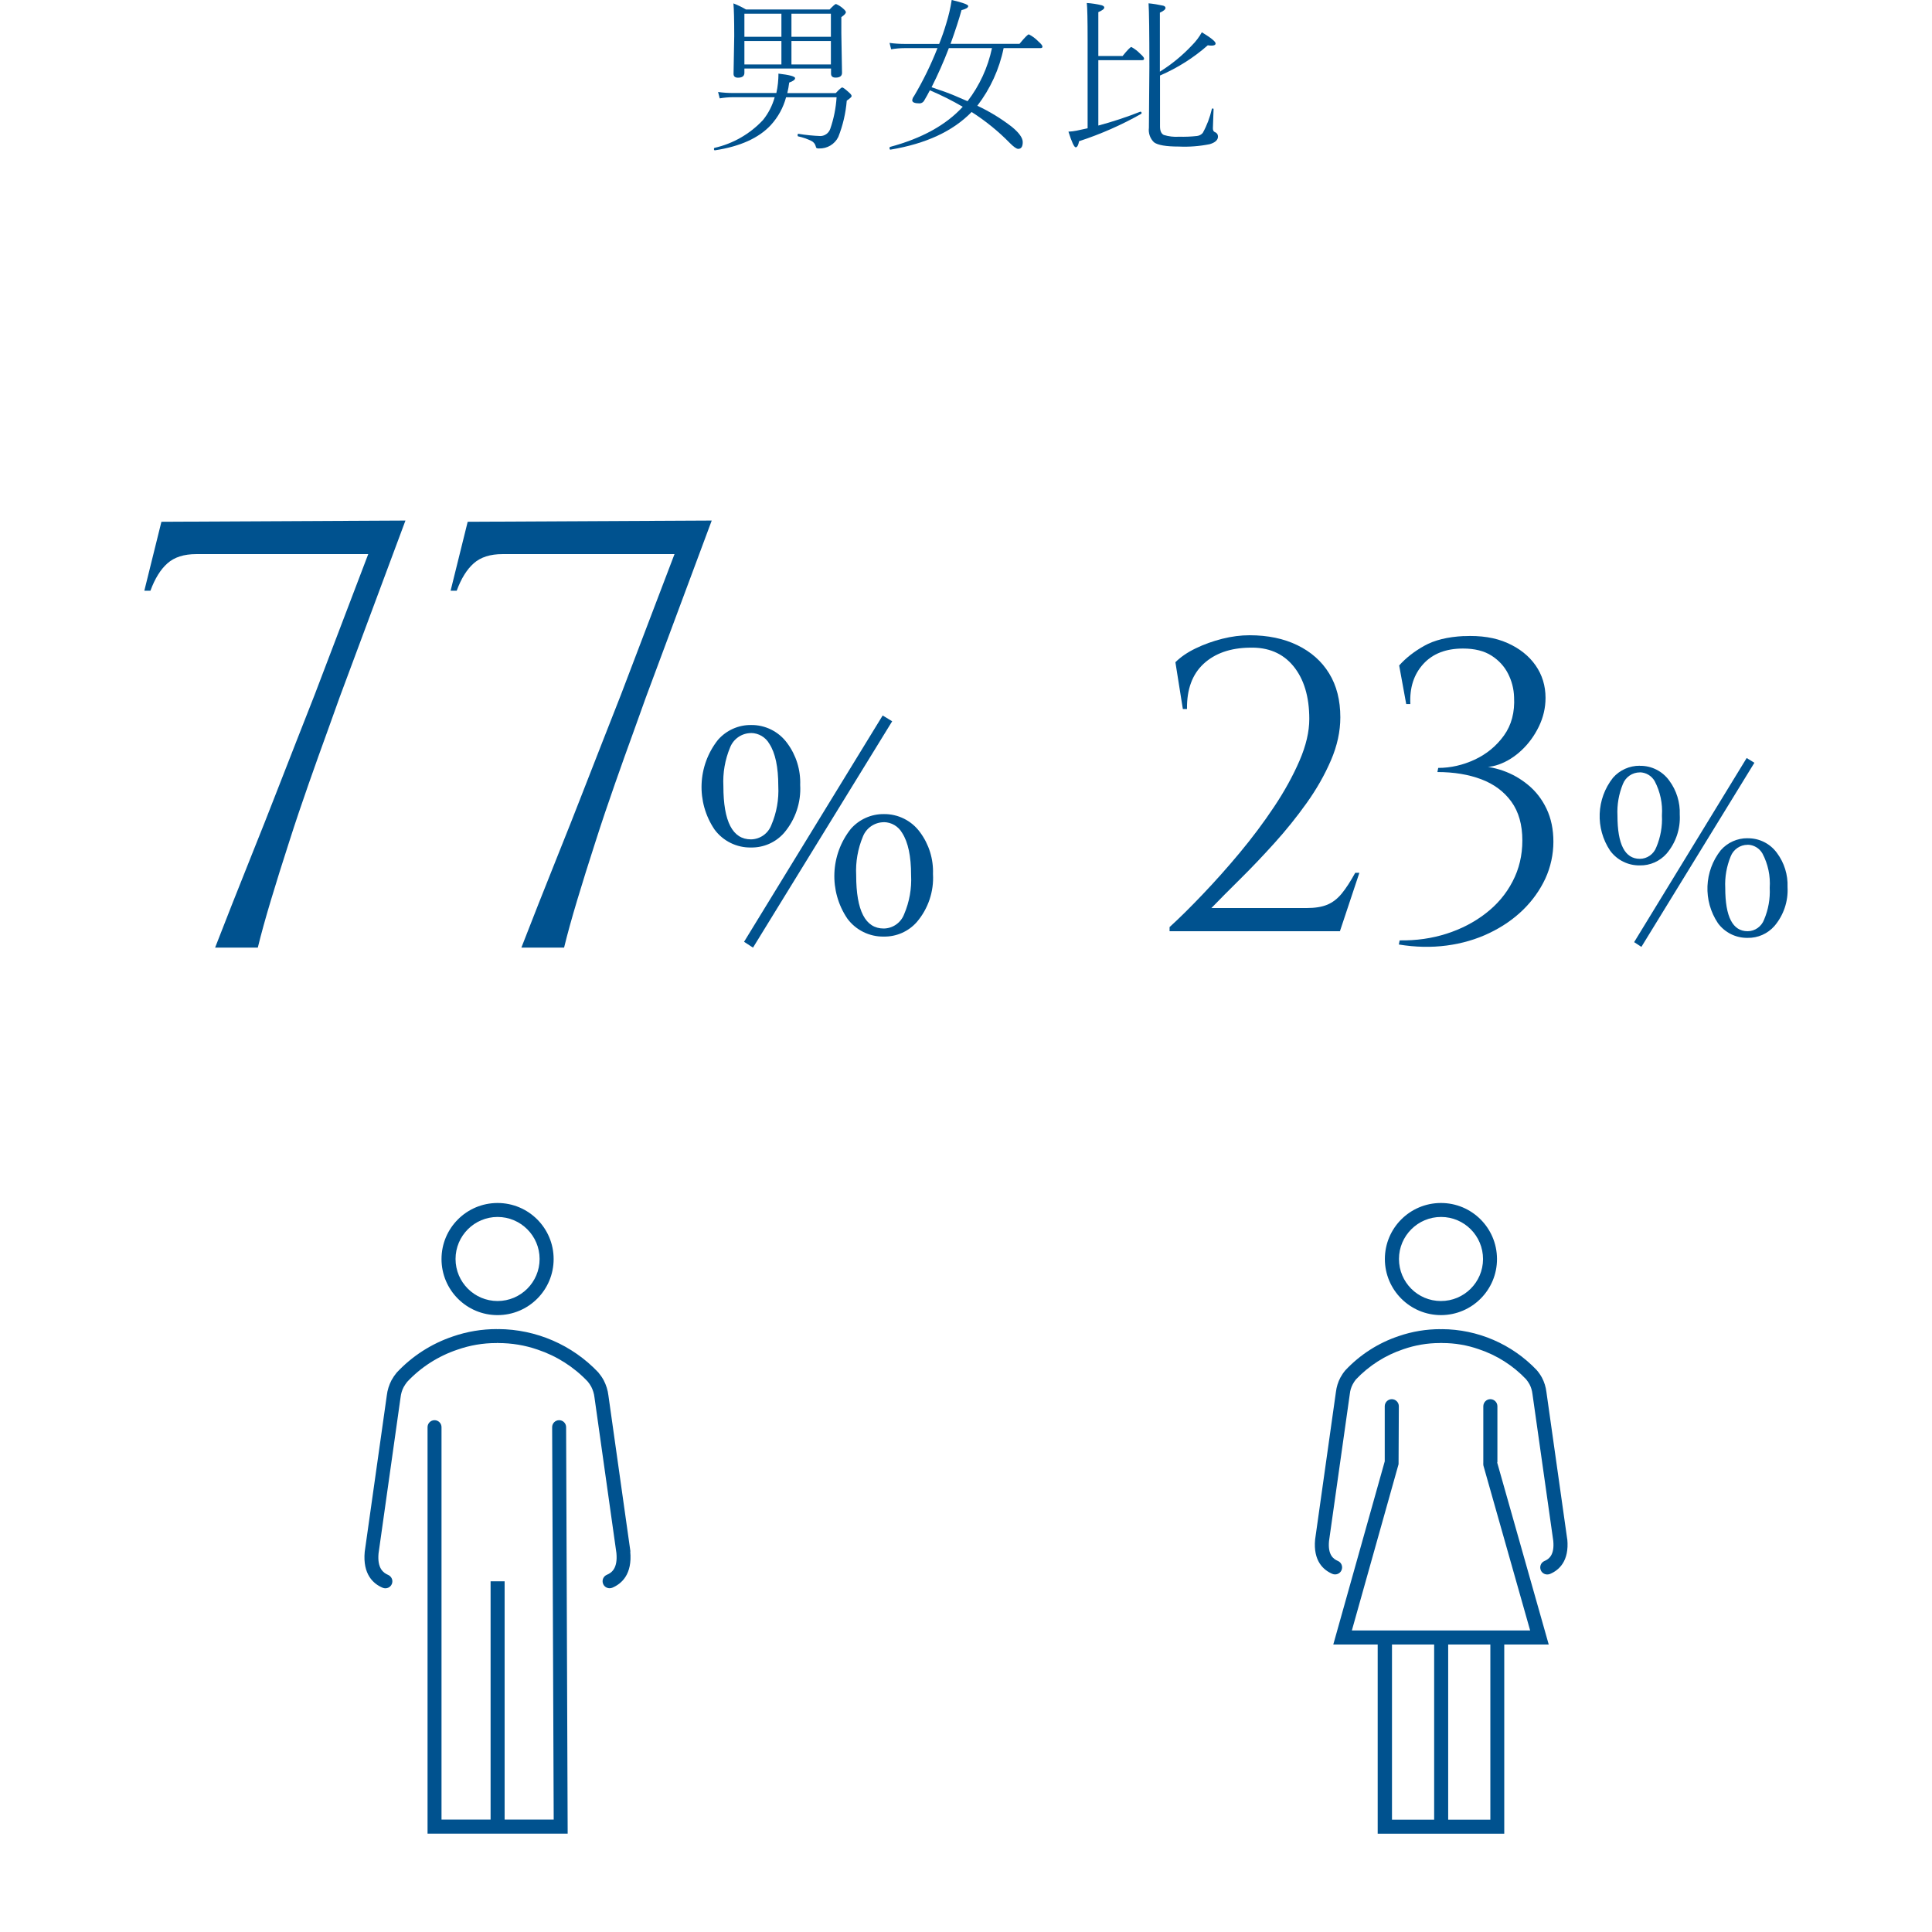 <?xml version="1.0" encoding="UTF-8"?>
<svg id="_レイヤー_1" data-name="レイヤー_1" xmlns="http://www.w3.org/2000/svg" version="1.1" viewBox="0 0 285 285">
  <!-- Generator: Adobe Illustrator 29.5.1, SVG Export Plug-In . SVG Version: 2.1.0 Build 141)  -->
  <defs>
    <style>
      .st0 {
        fill-rule: evenodd;
      }

      .st0, .st1 {
        fill: #00528f;
      }
    </style>
  </defs>
  <g>
    <g id="Group_2748">
      <path id="Path_11531" class="st1" d="M82.48,209.5c-.57,0-1.03.46-1.03,1.03h0l.23,57.89h-7.24v-35.15h-2.07v35.15h-7.24v-57.89c0-.57-.46-1.03-1.03-1.03s-1.03.46-1.03,1.03h0v59.96h20.67l-.23-59.96c0-.57-.46-1.03-1.03-1.03h0Z"/>
      <path id="Path_11532" class="st1" d="M73.4,194c4.57,0,8.27-3.7,8.27-8.27s-3.7-8.27-8.27-8.27-8.27,3.7-8.27,8.27,3.7,8.27,8.26,8.27h0ZM73.4,179.52c3.42,0,6.2,2.78,6.2,6.2s-2.78,6.2-6.2,6.2-6.2-2.78-6.2-6.2h0c0-3.42,2.78-6.2,6.2-6.2Z"/>
      <path id="Path_11533" class="st1" d="M93,228.88l-3.25-23.03c-.09-.78-.33-1.53-.69-2.23-.23-.42-.5-.81-.81-1.18-3.84-4.05-9.16-6.35-14.74-6.38-.07.03-.14.03-.21,0-2.2,0-4.39.36-6.47,1.08-3.17,1.06-6.03,2.9-8.31,5.34-.29.35-.55.73-.77,1.13-.36.7-.6,1.45-.69,2.23l-3.26,23.08c-.31,3.32,1.27,4.72,2.65,5.3.13.05.26.08.4.08.57,0,1.03-.46,1.03-1.03,0-.41-.25-.78-.63-.95-.7-.3-1.61-.96-1.41-3.16l3.25-23.03c.06-.53.21-1.05.46-1.52.15-.27.32-.52.51-.76,2.04-2.18,4.6-3.81,7.43-4.76,1.83-.64,3.75-.97,5.69-.97h.1s.07,0,.11-.02.07.02.11.02h0c1.98,0,3.94.32,5.81.97,2.81.94,5.34,2.55,7.38,4.7.21.25.39.52.54.8.24.48.4.99.46,1.52l3.24,22.99c.21,2.25-.7,2.91-1.4,3.2-.53.22-.78.82-.56,1.35.16.39.54.64.96.64.14,0,.27-.03.4-.08,1.38-.59,2.96-1.98,2.64-5.35l.03.02h0Z"/>
    </g>
    <g id="Group_2749">
      <path id="Path_11534" class="st1" d="M212.59,194c4.57-.02,8.26-3.73,8.24-8.3-.02-4.57-3.73-8.26-8.3-8.24-4.56.02-8.24,3.71-8.24,8.27s3.72,8.28,8.3,8.27ZM212.59,179.52c3.42,0,6.19,2.8,6.18,6.22s-2.8,6.19-6.22,6.18c-3.42,0-6.18-2.78-6.18-6.2s2.79-6.21,6.22-6.2h0Z"/>
      <path id="Path_11535" class="st1" d="M231.19,227.06l-3.07-21.72c-.09-.74-.31-1.46-.66-2.12-.22-.4-.48-.77-.78-1.12-3.65-3.83-8.7-6.01-13.99-6.03-.04,0-.07.02-.1.02s-.06-.02-.1-.02c-2.09,0-4.17.34-6.14,1.02-3.01,1-5.72,2.74-7.89,5.05-.28.33-.52.69-.73,1.07-.35.66-.57,1.38-.66,2.12l-3.07,21.77c-.3,3.17,1.22,4.5,2.54,5.07.53.22,1.14-.02,1.36-.55s-.02-1.14-.55-1.36h0c-.65-.28-1.49-.88-1.3-2.92l3.07-21.72c.05-.5.2-.98.43-1.42.13-.25.29-.48.46-.7,1.93-2.04,4.34-3.58,7.01-4.47,1.73-.6,3.54-.91,5.37-.91h.1s.07,0,.1-.02c.03,0,.07.02.1.02h.1c1.83,0,3.65.31,5.38.92,2.64.88,5.03,2.4,6.95,4.42.19.23.36.48.51.75.23.44.37.92.43,1.42l3.07,21.67c.2,2.09-.64,2.69-1.29,2.97-.53.22-.77.83-.55,1.36.16.39.54.63.96.63.14,0,.28-.03.41-.08,1.32-.56,2.84-1.9,2.54-5.11h0,0Z"/>
      <path id="Path_11536" class="st1" d="M220.89,215.71v-8.27c0-.57-.47-1.04-1.04-1.04s-1.03.46-1.04,1.04v8.27s0,.05,0,.07c-.02.14,0,.29.02.43l6.89,24.31h-26.3l6.89-24.53.04-8.55c0-.57-.47-1.04-1.04-1.04s-1.04.47-1.04,1.04h0v8.13l-7.59,27.02h6.55v27.91h18.67v-27.91h6.56l-7.6-26.83v-.04h.02,0ZM211.56,268.43h-6.22v-25.84h6.22v25.84ZM219.85,268.43h-6.22v-25.84h6.22v25.84Z"/>
    </g>
  </g>
  <g id="Group_2750">
    <path id="Path_11537" class="st1" d="M114.52,13.73c.11-.48.19-.96.24-1.45.05-.53.07-.91.07-1.14v-.28c1.64.19,2.46.41,2.46.67,0,.23-.29.44-.87.65-.06.52-.16,1.04-.28,1.55h7.15c.51-.55.83-.83.95-.83s.45.24.99.73c.27.23.4.41.4.55,0,.11-.24.34-.72.67-.15,1.84-.57,3.65-1.25,5.36-.53,1.07-1.64,1.73-2.84,1.69-.13.01-.25,0-.37-.06-.05-.03-.08-.11-.11-.24-.08-.36-.33-.66-.66-.82-.61-.29-1.26-.52-1.92-.66-.07,0-.1-.07-.1-.18,0-.15.04-.21.12-.2,1.09.18,2.18.29,3.28.33.65-.03,1.21-.46,1.42-1.07.52-1.5.83-3.07.93-4.65h-7.45c-.41,1.53-1.18,2.93-2.25,4.1-1.76,1.9-4.5,3.15-8.23,3.72-.11.02-.16-.05-.16-.21,0-.06.03-.13.09-.15,2.74-.62,5.22-2.05,7.14-4.1.8-.99,1.39-2.14,1.73-3.37h-6.13c-.66,0-1.33.06-1.98.17l-.24-.94c.73.1,1.46.15,2.2.15h6.39ZM109.81,10.13v.62c0,.47-.32.71-.95.71-.43,0-.65-.19-.65-.57l.1-5.58c0-2.35-.04-3.96-.12-4.81.64.25,1.26.55,1.86.9h12.33c.51-.54.83-.81.94-.81.38.16.72.38,1.03.65.29.25.43.44.43.55,0,.19-.22.43-.67.73v2.4l.1,5.83c0,.46-.32.7-.95.7-.45,0-.67-.2-.67-.59v-.75h-12.76s-.02.02-.02.02ZM109.81,5.43h5.46v-3.41h-5.46v3.41ZM109.81,6.05v3.46h5.46v-3.46h-5.46ZM122.57,5.43v-3.41h-5.82v3.41h5.82ZM122.57,9.51v-3.46h-5.82v3.46h5.82Z"/>
    <path id="Path_11538" class="st1" d="M148.05,7.1c-.63,3.09-1.96,6-3.88,8.5,1.8.84,3.5,1.88,5.07,3.09,1.09.89,1.63,1.65,1.63,2.27,0,.67-.22,1-.67,1-.25,0-.66-.29-1.23-.86-1.7-1.74-3.59-3.27-5.64-4.58-2.75,2.83-6.73,4.68-11.95,5.55-.11.02-.16-.06-.16-.24,0-.09.03-.14.08-.16,4.69-1.26,8.26-3.23,10.72-5.92-1.56-.91-3.18-1.72-4.85-2.43-.26.51-.55,1.03-.86,1.55-.14.23-.38.37-.65.38-.72,0-1.09-.15-1.09-.45.02-.23.11-.45.26-.62,1.34-2.26,2.5-4.63,3.46-7.08h-4.85c-.66,0-1.33.06-1.98.17l-.24-.94c.74.1,1.48.15,2.22.15h5.1c.43-1.08.77-2.07,1.03-2.96.36-1.15.64-2.33.82-3.52,1.63.38,2.44.68,2.44.89,0,.24-.33.44-.99.6-.37,1.35-.91,3.01-1.62,4.98h10.17c.77-.94,1.23-1.4,1.38-1.4.52.26.99.61,1.39,1.03.42.36.62.62.62.78s-.11.22-.32.22h-5.42,0ZM146.33,7.1h-6.36c-.75,1.97-1.6,3.89-2.55,5.77l2.03.7c.75.27,1.84.72,3.28,1.36,1.77-2.31,3-4.98,3.6-7.83Z"/>
    <path id="Path_11539" class="st1" d="M160.44,18.94V5.89c0-2.95-.04-4.76-.12-5.45.74.05,1.48.16,2.21.34.24.08.37.19.37.33,0,.2-.29.43-.88.68v6.47h3.58c.72-.89,1.16-1.33,1.29-1.33.48.26.93.6,1.31,1,.38.33.57.57.57.73s-.12.22-.35.22h-6.4v9.64c2.1-.56,4.16-1.24,6.18-2.04h.04c.11,0,.16.07.16.21,0,.04-.02.08-.05.1-2.91,1.65-5.99,3-9.17,4.04-.11.6-.28.9-.5.9s-.58-.77-1.07-2.31c.41-.02.82-.07,1.22-.15.28-.05.83-.17,1.62-.35v.02h0ZM171.12,10.56c1.73-1.08,3.32-2.39,4.72-3.88.57-.57,1.06-1.22,1.45-1.92,1.35.82,2.03,1.37,2.03,1.65,0,.21-.2.32-.6.32-.18,0-.37-.02-.55-.05-2.1,1.85-4.48,3.35-7.05,4.46v7.52c0,.65.19,1.07.56,1.25.72.22,1.48.31,2.23.26.89.02,1.78-.01,2.67-.11.33-.04.64-.2.85-.46.61-1.1,1.05-2.28,1.33-3.5,0-.06.07-.1.13-.1.09,0,.13.04.13.12,0,.2-.03.76-.06,1.66-.03.59-.04.98-.04,1.15,0,.31.11.5.32.57.27.1.44.36.43.65,0,.5-.41.88-1.22,1.12-1.5.3-3.02.42-4.55.35-1.89,0-3.11-.21-3.67-.63-.57-.55-.85-1.35-.75-2.14l.07-8.95c0-5.09-.04-8.22-.12-9.41.73.07,1.45.19,2.17.35.22.07.33.18.33.33,0,.22-.28.45-.83.7v8.7h.02,0Z"/>
  </g>
  <g id="_レイヤー_11">
    <g>
      <path id="Path_11529" class="st0" d="M130.37,121.29c-1.36.01-2.58.85-3.08,2.12-.75,1.8-1.09,3.75-.99,5.7,0,5.24,1.36,7.86,4.07,7.86,1.34-.02,2.52-.85,3-2.1.78-1.82,1.13-3.79,1.03-5.77,0-2.79-.44-4.87-1.32-6.23-.55-.97-1.58-1.58-2.7-1.59h-.01ZM130.37,120.09c2.11-.03,4.11.97,5.35,2.68,1.32,1.78,1.99,3.95,1.91,6.16.15,2.58-.71,5.12-2.39,7.09-1.23,1.39-3,2.17-4.86,2.14-2.12.04-4.13-.95-5.39-2.66-2.73-4.05-2.52-9.4.52-13.23,1.23-1.4,3.01-2.2,4.87-2.18,0,0-.01,0-.01,0ZM110.78,108.14c-1.36.01-2.58.85-3.08,2.12-.75,1.8-1.09,3.75-.99,5.7,0,5.24,1.36,7.86,4.07,7.86,1.34-.02,2.52-.85,3-2.1.78-1.82,1.13-3.79,1.03-5.77,0-2.8-.44-4.87-1.32-6.23-.55-.97-1.58-1.58-2.7-1.59h-.01ZM110.78,106.95c2.11-.03,4.11.97,5.35,2.68,1.32,1.78,1.99,3.95,1.91,6.16.15,2.58-.71,5.12-2.39,7.09-1.23,1.39-3,2.17-4.86,2.14-2.12.04-4.13-.95-5.39-2.66-2.73-4.05-2.52-9.4.52-13.23,1.23-1.4,3.01-2.2,4.87-2.18,0,0-.01,0-.01,0ZM130.2,105.54l1.41.86-20.53,33.39-1.32-.86,20.45-33.39s-.01,0-.01,0Z"/>
      <path class="st1" d="M23.81,76.97l36-.18-9.72,26.1c-.42,1.2-1.04,2.91-1.84,5.13-.81,2.22-1.71,4.74-2.7,7.56s-1.97,5.71-2.92,8.69c-.96,2.97-1.85,5.8-2.66,8.5-.81,2.7-1.46,5.04-1.94,7.02h-6.3c.72-1.86,1.56-4,2.52-6.44.96-2.43,1.99-5.02,3.1-7.79,1.11-2.76,2.21-5.53,3.29-8.32s2.12-5.45,3.11-7.96c.99-2.52,1.87-4.77,2.65-6.75l7.92-20.79h-25.38c-1.8,0-3.21.45-4.23,1.35s-1.86,2.25-2.52,4.05h-.9s2.52-10.17,2.52-10.17Z"/>
      <path class="st1" d="M68.99,76.97l36-.18-9.72,26.1c-.42,1.2-1.04,2.91-1.84,5.13-.81,2.22-1.71,4.74-2.7,7.56s-1.97,5.71-2.92,8.69c-.96,2.97-1.85,5.8-2.66,8.5-.81,2.7-1.46,5.04-1.94,7.02h-6.3c.72-1.86,1.56-4,2.52-6.44.96-2.43,1.99-5.02,3.1-7.79,1.11-2.76,2.21-5.53,3.29-8.32s2.12-5.45,3.11-7.96c.99-2.52,1.87-4.77,2.65-6.75l7.92-20.79h-25.38c-1.8,0-3.21.45-4.23,1.35s-1.86,2.25-2.52,4.05h-.9l2.52-10.17h0Z"/>
    </g>
    <g>
      <path id="Path_11530" class="st0" d="M257.8,124.62c-1.11,0-2.1.69-2.5,1.72-.6,1.47-.88,3.05-.8,4.64,0,4.26,1.1,6.39,3.3,6.39,1.08,0,2.05-.69,2.43-1.71.63-1.48.91-3.08.83-4.69.12-1.75-.25-3.5-1.07-5.06-.45-.79-1.29-1.29-2.2-1.3h.01ZM257.8,123.66c1.72-.03,3.34.79,4.34,2.18,1.07,1.44,1.62,3.21,1.55,5.01.12,2.1-.58,4.16-1.94,5.76-1,1.13-2.44,1.77-3.95,1.74-1.73.03-3.36-.78-4.38-2.17-2.21-3.3-2.04-7.65.42-10.76,1-1.14,2.44-1.78,3.95-1.77h.01ZM241.9,113.94c-1.11,0-2.1.69-2.5,1.72-.6,1.47-.88,3.05-.8,4.64,0,4.26,1.1,6.39,3.3,6.39,1.08,0,2.05-.69,2.43-1.71.63-1.48.91-3.08.83-4.69.12-1.75-.25-3.5-1.07-5.06-.45-.79-1.29-1.29-2.2-1.3h.01ZM241.9,112.97c1.72-.03,3.34.79,4.34,2.18,1.07,1.44,1.62,3.21,1.55,5.01.12,2.1-.58,4.16-1.94,5.76-1,1.13-2.44,1.77-3.95,1.74-1.73.03-3.36-.78-4.38-2.17-2.21-3.3-2.04-7.65.42-10.76,1-1.14,2.44-1.78,3.95-1.77h.01ZM257.66,111.82l1.14.7-16.67,27.16-1.07-.7s16.6-27.16,16.6-27.16Z"/>
      <path class="st1" d="M174.49,104.6l-1.1-6.91c.77-.77,1.77-1.46,3-2.05,1.22-.59,2.53-1.06,3.91-1.41,1.39-.35,2.73-.52,4.03-.52,2.69,0,5.05.49,7.06,1.47s3.58,2.36,4.68,4.16c1.1,1.79,1.65,3.95,1.65,6.48,0,2.08-.46,4.19-1.38,6.33s-2.11,4.24-3.58,6.3c-1.47,2.06-3.06,4.04-4.77,5.93s-3.38,3.65-5.01,5.26c-1.63,1.61-3.06,3.05-4.28,4.31h14.06c1.22,0,2.23-.16,3.03-.49.79-.33,1.51-.88,2.14-1.65s1.29-1.79,1.99-3.06h.61l-2.87,8.62h-25.13v-.61c1.43-1.3,3.05-2.9,4.86-4.8s3.64-3.94,5.47-6.14,3.53-4.46,5.08-6.79c1.55-2.32,2.8-4.6,3.76-6.82.96-2.22,1.44-4.27,1.44-6.15,0-3.3-.79-5.9-2.35-7.8s-3.72-2.8-6.45-2.72c-2.85.04-5.12.84-6.79,2.38-1.67,1.55-2.49,3.77-2.45,6.67h-.61,0Z"/>
      <path class="st1" d="M215.94,93.84c2.49-.12,4.63.21,6.42,1.01,1.79.79,3.18,1.9,4.16,3.3.98,1.41,1.47,3.01,1.47,4.8,0,1.47-.33,2.87-.98,4.22-.65,1.34-1.5,2.51-2.54,3.49-1.04.98-2.16,1.68-3.36,2.11s-2.35.5-3.45.21c1.34,0,2.69.24,4.03.7,1.35.47,2.59,1.17,3.73,2.11s2.05,2.11,2.72,3.52,1.01,3.03,1.01,4.86-.4,3.73-1.19,5.44c-.8,1.71-1.9,3.25-3.3,4.62-1.41,1.37-3.07,2.51-4.98,3.42-1.92.92-4.01,1.53-6.27,1.83s-4.62.25-7.06-.15l.12-.61c2.45.04,4.75-.29,6.91-.98s4.09-1.69,5.78-3c1.69-1.3,3.02-2.87,3.97-4.71.96-1.83,1.44-3.85,1.44-6.05,0-2.32-.54-4.23-1.62-5.72s-2.56-2.59-4.43-3.3c-1.88-.71-4.04-1.07-6.48-1.07l.12-.61c1.83,0,3.63-.41,5.38-1.22,1.75-.82,3.19-2,4.31-3.55s1.62-3.44,1.5-5.69c-.04-1.22-.34-2.37-.89-3.45-.55-1.08-1.37-1.97-2.45-2.66s-2.48-1.04-4.19-1.04c-2.53,0-4.48.76-5.87,2.29s-2.02,3.5-1.9,5.9h-.61l-1.04-5.69c.98-1.1,2.21-2.07,3.7-2.9,1.49-.84,3.43-1.32,5.84-1.44h0Z"/>
    </g>
  </g>
</svg>
